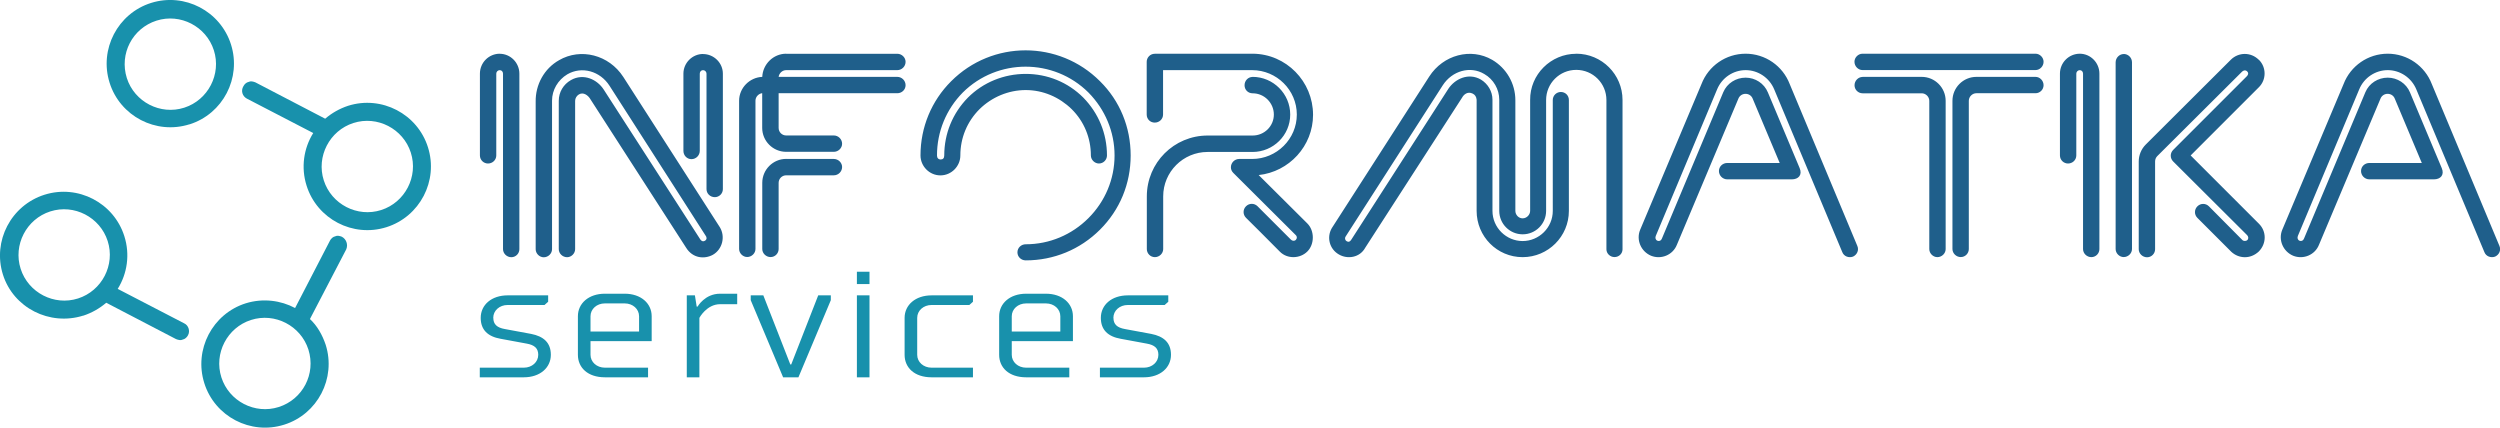 <?xml version="1.0" encoding="UTF-8"?>
<svg xmlns="http://www.w3.org/2000/svg" id="Layer_1" width="378.87" height="64.8" viewBox="0 0 378.87 64.8">
  <g id="SvgjsG50422">
    <path d="m28.71,18.85c5.07-1.59,7.9-7.03,6.3-12.1S27.98-1.15,22.91.44c-5.07,1.59-7.9,7.03-6.3,12.1,1.59,5.07,7.03,7.9,12.1,6.3Zm-5-15.72c3.62-1.16,7.54.87,8.7,4.49,1.16,3.62-.87,7.54-4.49,8.7s-7.54-.87-8.7-4.49c-1.16-3.7.87-7.54,4.49-8.7Z" style="fill:#1891ac; stroke-width:0px;"></path>
    <path d="m51.82,35.88c-.36-.14-.72-.22-1.01-.07-.36.07-.65.36-.8.65l-5.29,10.22c-2.17-1.16-4.86-1.52-7.46-.72-5.07,1.59-7.9,7.03-6.3,12.1,1.59,5.07,7.03,7.9,12.1,6.3,5.07-1.59,7.9-7.03,6.3-12.1-.51-1.52-1.3-2.9-2.39-3.91l5.51-10.58c.29-.72,0-1.52-.65-1.88Zm-9.57,25.8c-3.62,1.16-7.54-.87-8.7-4.49-1.16-3.62.87-7.54,4.49-8.7s7.54.87,8.7,4.49c1.16,3.7-.87,7.54-4.49,8.7Z" style="fill:#1891ac; stroke-width:0px;"></path>
    <path d="m37.4,14.94l10.07,5.22c-1.45,2.32-1.88,5.22-1.01,7.97,1.59,5.07,7.03,7.9,12.1,6.3s7.9-7.03,6.3-12.1c-1.59-5.07-7.03-7.9-12.1-6.3-1.3.43-2.46,1.09-3.48,1.96l-10.58-5.51c-.36-.14-.72-.22-1.01-.07-.36.07-.65.36-.8.65-.43.72-.14,1.52.51,1.88Zm16.16,3.7c3.62-1.16,7.54.87,8.7,4.49s-.87,7.54-4.49,8.7c-3.62,1.16-7.54-.87-8.7-4.49s.87-7.54,4.49-8.7Z" style="fill:#1891ac; stroke-width:0px;"></path>
    <path d="m12.62,47.84c1.3-.43,2.46-1.09,3.48-1.96l10.58,5.51c.36.14.72.22,1.01.07.36-.07.65-.36.8-.65.36-.65.07-1.52-.58-1.81l-10.07-5.22c1.45-2.32,1.88-5.22,1.01-7.97-1.59-5.07-7.03-7.9-12.1-6.3S-1.15,36.53.44,41.6c1.59,5.07,7.1,7.83,12.17,6.23Zm-5-15.8c3.62-1.16,7.54.87,8.7,4.49s-.87,7.54-4.49,8.7c-3.62,1.16-7.54-.87-8.7-4.49-1.16-3.62.87-7.54,4.49-8.7Z" style="fill:#1891ac; stroke-width:0px;"></path>
  </g>
  <g id="SvgjsG50423">
    <path d="m75.73,8.15c1.63,0,2.98,1.35,2.98,3.02v26.59c0,.65-.53,1.22-1.22,1.22s-1.26-.57-1.26-1.22V11.16c0-.29-.2-.53-.49-.53s-.53.24-.53.53v12.4c0,.69-.57,1.22-1.26,1.22-.65,0-1.22-.53-1.22-1.22v-12.4c0-1.67,1.35-3.02,3.02-3.02Zm8.98.98c3.3-1.92,7.58-.82,9.75,2.53l14.64,22.79c.86,1.43.37,3.34-1.06,4.16-1.26.69-3.06.57-4.08-1.1l-14.56-22.59c-.29-.45-.98-1.02-1.67-.61-.33.2-.57.57-.57.98v22.47c0,.65-.57,1.22-1.22,1.22-.69,0-1.26-.57-1.26-1.22V15.28c0-1.3.69-2.49,1.84-3.14,1.92-1.1,4-.08,4.97,1.43l14.56,22.59c.16.29.41.53.77.33s.29-.57.12-.77l-14.56-22.71c-1.43-2.24-4.2-3.02-6.4-1.75-1.43.86-2.32,2.37-2.32,4v22.51c0,.65-.57,1.22-1.26,1.22-.65,0-1.22-.57-1.22-1.22V15.4c-.04-2.57,1.3-5.02,3.55-6.28Zm21.82-.94c1.67,0,3.02,1.35,3.02,2.98v17.49c0,.69-.57,1.22-1.22,1.22-.69,0-1.26-.53-1.26-1.22V11.16c0-.29-.24-.53-.53-.53s-.49.24-.49.53v11.7c0,.69-.57,1.26-1.26,1.26s-1.22-.57-1.22-1.26v-11.7c0-1.63,1.35-2.98,2.98-2.98Zm12.61-.04h16.84c.69,0,1.26.57,1.26,1.22,0,.69-.57,1.26-1.26,1.26h-16.84c-.57,0-1.06.45-1.14,1.02h17.98c.69,0,1.26.57,1.26,1.26s-.57,1.22-1.26,1.22h-17.98v5.26c0,.65.53,1.14,1.14,1.14h7.22c.69,0,1.26.57,1.26,1.26,0,.65-.57,1.22-1.26,1.22h-7.22c-2,0-3.63-1.63-3.63-3.63v-5.26c-.57.08-1.02.57-1.02,1.14v22.47c0,.65-.57,1.22-1.26,1.22-.65,0-1.22-.57-1.22-1.22V15.28c0-1.96,1.59-3.55,3.51-3.63.08-1.92,1.67-3.51,3.63-3.51h0Zm0,15.94h7.22c.69,0,1.26.57,1.26,1.22,0,.69-.57,1.26-1.26,1.26h-7.22c-.61,0-1.14.49-1.14,1.14v10.03c0,.65-.53,1.22-1.22,1.22s-1.26-.57-1.26-1.22v-10.03c0-2,1.63-3.63,3.63-3.63Zm36.3-12.89c3.3,0,6.4,1.26,8.73,3.59,2.32,2.37,3.59,5.46,3.59,8.77,0,.65-.53,1.22-1.22,1.22-.65,0-1.22-.57-1.22-1.22,0-2.65-1.02-5.14-2.9-7.01-1.88-1.84-4.36-2.9-6.97-2.9s-5.14,1.06-7.01,2.9c-1.88,1.88-2.9,4.36-2.9,7.01,0,1.63-1.35,3.02-3.02,3.02s-3.02-1.39-3.02-3.02c0-4.28,1.67-8.28,4.65-11.25,6.24-6.24,16.31-6.24,22.55,0,3.02,2.98,4.65,6.97,4.65,11.25s-1.63,8.24-4.65,11.25-7.01,4.65-11.25,4.65c-.69,0-1.26-.53-1.26-1.22s.57-1.22,1.26-1.22c3.59,0,6.97-1.43,9.5-3.96s3.96-5.91,3.96-9.5-1.43-6.97-3.96-9.54c-5.26-5.22-13.78-5.22-19.04,0-2.53,2.57-3.91,5.95-3.91,9.54,0,.37.2.61.57.61.33,0,.53-.2.53-.61,0-3.3,1.26-6.4,3.59-8.77,2.32-2.32,5.46-3.59,8.77-3.59Zm19.58-3.06h14.84c5.06.04,9.13,4.2,9.13,9.26,0,4.73-3.63,8.64-8.24,9.13l7.38,7.34c1.1,1.1,1.1,3.14,0,4.24s-3.02,1.18-4.16.04c-1.06-1.1-5.14-5.14-5.14-5.14-.49-.49-.49-1.26,0-1.75s1.26-.49,1.75,0l5.06,5.06c.2.2.53.24.73.04s.24-.49,0-.73l-9.46-9.42c-.24-.24-.37-.53-.37-.86,0-.69.57-1.26,1.26-1.26h1.96c3.71,0,6.77-3.02,6.77-6.73s-3.06-6.73-6.77-6.73h-13.5v6.73c0,.69-.57,1.22-1.26,1.22s-1.22-.53-1.22-1.22v-7.99c0-.65.53-1.22,1.22-1.22h0Zm14.8,3.51c3.14,0,5.71,2.57,5.71,5.71s-2.57,5.67-5.71,5.67h-6.81c-3.71,0-6.73,3.02-6.73,6.73v7.99c0,.65-.57,1.22-1.26,1.22s-1.22-.57-1.22-1.22v-7.99c0-5.1,4.12-9.22,9.22-9.22h6.81c1.79,0,3.22-1.43,3.22-3.18s-1.43-3.22-3.22-3.22c-.69,0-1.22-.53-1.22-1.22s.53-1.26,1.22-1.26h0Zm49.06-3.51c3.87,0,7.01,3.14,7.01,7.01v22.63c0,.65-.53,1.18-1.22,1.18-.65,0-1.22-.53-1.22-1.18V15.16c0-2.53-2.04-4.57-4.57-4.57s-4.57,2.04-4.57,4.57v16.8c0,1.96-1.59,3.55-3.55,3.55s-3.55-1.59-3.55-3.55V15.12c0-1.59-.86-3.1-2.28-3.91-2.12-1.26-4.85-.49-6.28,1.71l-14.72,22.92c-.12.16-.16.49.12.69.37.24.57.04.73-.2l14.72-22.88c.98-1.47,3.02-2.49,4.93-1.39,1.06.65,1.75,1.79,1.75,3.06v16.84c0,2.53,2.08,4.57,4.57,4.57s4.57-2.04,4.57-4.57V15.16c0-.69.57-1.22,1.22-1.22.69,0,1.22.53,1.22,1.22v16.8c0,3.87-3.14,7.01-7.01,7.01s-6.97-3.14-6.97-7.01V15.12c-.04-.45-.24-.77-.61-.94-.77-.37-1.35.16-1.59.61l-14.68,22.75c-.82,1.51-2.69,1.79-4,1.02-1.43-.82-1.88-2.61-1.06-4l14.76-22.96c2.12-3.3,6.32-4.4,9.54-2.53,2.16,1.26,3.51,3.59,3.51,6.12v16.76c0,.61.49,1.14,1.1,1.14s1.14-.53,1.14-1.14V15.16c-.04-3.87,3.14-7.01,6.97-7.01Zm25.66,0c2.98,0,5.63,1.84,6.69,4.61l10.24,24.51c.29.65-.04,1.35-.65,1.63-.65.24-1.39-.04-1.63-.69l-10.32-24.67c-.73-1.75-2.45-2.9-4.32-2.9s-3.59,1.14-4.32,2.9l-9.3,22.22c-.12.29-.04.61.24.73s.57,0,.69-.33l9.3-22.18c.57-1.35,1.92-2.2,3.38-2.2s2.81.86,3.38,2.24l4.81,11.46c.45,1.06-.2,1.71-1.18,1.71h-9.79c-.69,0-1.26-.57-1.26-1.26s.57-1.22,1.26-1.22h7.95l-4.08-9.71c-.16-.45-.57-.77-1.1-.77s-.94.33-1.1.77l-9.3,22.1c-.61,1.55-2.37,2.28-3.91,1.67-1.55-.65-2.28-2.41-1.67-3.91l9.3-22.1c1.06-2.77,3.71-4.61,6.69-4.61h0Zm17.72,0h26.22c.65,0,1.22.57,1.22,1.22,0,.69-.57,1.26-1.22,1.26h-26.22c-.65,0-1.22-.57-1.22-1.26,0-.65.57-1.22,1.22-1.22Zm0,3.51h8.97c2,0,3.63,1.63,3.63,3.63v22.47c0,.65-.57,1.22-1.26,1.22-.65,0-1.22-.57-1.22-1.22V15.28c0-.61-.53-1.14-1.14-1.14h-8.97c-.65,0-1.22-.53-1.22-1.22s.57-1.26,1.22-1.26Zm17.25,0h8.97c.65,0,1.22.57,1.22,1.26s-.57,1.22-1.22,1.22h-8.97c-.61,0-1.14.53-1.14,1.14v22.47c0,.65-.53,1.22-1.22,1.22s-1.26-.57-1.26-1.22V15.28c0-2,1.63-3.63,3.63-3.63Zm15.67-3.51c1.63,0,2.98,1.35,2.98,3.02v26.59c0,.65-.53,1.22-1.22,1.22s-1.26-.57-1.26-1.22V11.16c0-.29-.2-.53-.49-.53s-.53.24-.53.53v12.4c0,.69-.57,1.22-1.26,1.22-.65,0-1.22-.53-1.22-1.22v-12.4c0-1.67,1.35-3.02,3.02-3.02Zm27.13.9c1.18,1.14,1.18,3.06,0,4.2l-10.32,10.32,10.32,10.32c1.22,1.18,1.18,3.06,0,4.24-1.26,1.18-3.02,1.1-4.16.04l-5.14-5.14c-.49-.49-.49-1.26,0-1.75s1.26-.49,1.75,0l5.06,5.1c.2.2.57.2.77,0s.16-.53-.04-.73l-11.21-11.17c-.49-.49-.49-1.26,0-1.75l11.17-11.17c.2-.2.29-.49.04-.73s-.57-.16-.77.04l-12.85,12.8c-.2.2-.33.49-.33.82v13.29c0,.65-.53,1.22-1.22,1.22s-1.26-.57-1.26-1.22v-13.29c0-.94.37-1.88,1.06-2.57l12.89-12.85c1.18-1.18,3.06-1.18,4.24,0Zm-20.47-.86c.69,0,1.26.57,1.26,1.26v28.3c0,.65-.57,1.22-1.26,1.22-.65,0-1.22-.57-1.22-1.22V9.45c0-.69.57-1.26,1.22-1.26Zm40.01-.04c2.98,0,5.63,1.84,6.69,4.61l10.24,24.51c.29.65-.04,1.35-.65,1.63-.65.24-1.39-.04-1.63-.69l-10.32-24.67c-.73-1.75-2.45-2.9-4.32-2.9s-3.59,1.14-4.32,2.9l-9.3,22.22c-.12.29-.04.61.24.73s.57,0,.69-.33l9.3-22.18c.57-1.35,1.92-2.2,3.38-2.2s2.81.86,3.38,2.24l4.81,11.46c.45,1.06-.2,1.71-1.18,1.71h-9.79c-.69,0-1.26-.57-1.26-1.26s.57-1.22,1.26-1.22h7.95l-4.08-9.71c-.16-.45-.57-.77-1.1-.77s-.94.33-1.1.77l-9.3,22.1c-.61,1.55-2.37,2.28-3.91,1.67-1.55-.65-2.28-2.41-1.67-3.91l9.3-22.1c1.06-2.77,3.71-4.61,6.69-4.61Z" style="fill:#1f5f8b; stroke-width:0px;"></path>
  </g>
  <g id="SvgjsG50424">
    <path d="m74.76,48.17c0,.97.55,1.49,1.77,1.7l3.95.73c1.91.37,3,1.34,3,3.17,0,1.95-1.64,3.41-4.09,3.41h-6.68v-1.46h6.68c1.23,0,2.18-.85,2.18-1.95,0-.97-.55-1.49-1.77-1.7l-3.95-.73c-1.91-.34-3-1.34-3-3.17,0-1.97,1.64-3.41,4.09-3.41h6.13v.97l-.55.49h-5.59c-1.23,0-2.18.85-2.18,1.95Zm23.45,9.01h-6.54c-2.59,0-4.09-1.46-4.09-3.41v-5.85c0-1.95,1.64-3.41,4.09-3.41h3c2.45,0,4.09,1.46,4.09,3.41v3.78h-9.27v2.07c0,1.1.95,1.95,2.18,1.95h6.54s0,1.46,0,1.46Zm-8.72-9.25v2.31h7.36v-2.31c0-1.1-.95-1.95-2.18-1.95h-3c-1.23,0-2.18.85-2.18,1.95Zm22.23-3.41v1.58h-2.59c-2.04,0-3.14,2.07-3.14,2.07v9.01h-1.91v-12.42h1.23l.27,1.7h.14s1.09-1.95,3.41-1.95c0,0,2.59,0,2.59,0Zm6.96,12.66l-4.91-11.69v-.73h1.91l4.09,10.47h.14l4.09-10.47h1.91v.73l-4.91,11.69h-2.32Zm13.09-12.42v12.42h-1.91v-12.42h1.91Zm0-3.58v1.87h-1.91v-1.87s1.91,0,1.91,0Zm15.14,5.04h-5.73c-1.23,0-2.18.85-2.18,1.95v5.6c0,1.1.95,1.95,2.18,1.95h6.27v1.46h-6.27c-2.59,0-4.09-1.46-4.09-3.41v-5.6c0-1.95,1.64-3.41,4.09-3.41h6.27v.97l-.55.49Zm15.14,10.96h-6.54c-2.59,0-4.09-1.46-4.09-3.41v-5.85c0-1.95,1.64-3.41,4.09-3.41h3c2.45,0,4.09,1.46,4.09,3.41v3.78h-9.27v2.07c0,1.1.95,1.95,2.18,1.95h6.54s0,1.46,0,1.46Zm-8.72-9.25v2.31h7.36v-2.31c0-1.1-.95-1.95-2.18-1.95h-3c-1.23,0-2.18.85-2.18,1.95Zm15.41.24c0,.97.55,1.49,1.77,1.7l3.95.73c1.91.37,3,1.34,3,3.17,0,1.95-1.64,3.41-4.09,3.41h-6.68v-1.46h6.68c1.23,0,2.18-.85,2.18-1.95,0-.97-.55-1.49-1.77-1.7l-3.95-.73c-1.91-.34-3-1.34-3-3.17,0-1.97,1.64-3.41,4.09-3.41h6.13v.97l-.55.49h-5.59c-1.23,0-2.18.85-2.18,1.95Z" style="fill:#1891ac; stroke-width:0px;"></path>
  </g>
</svg>
